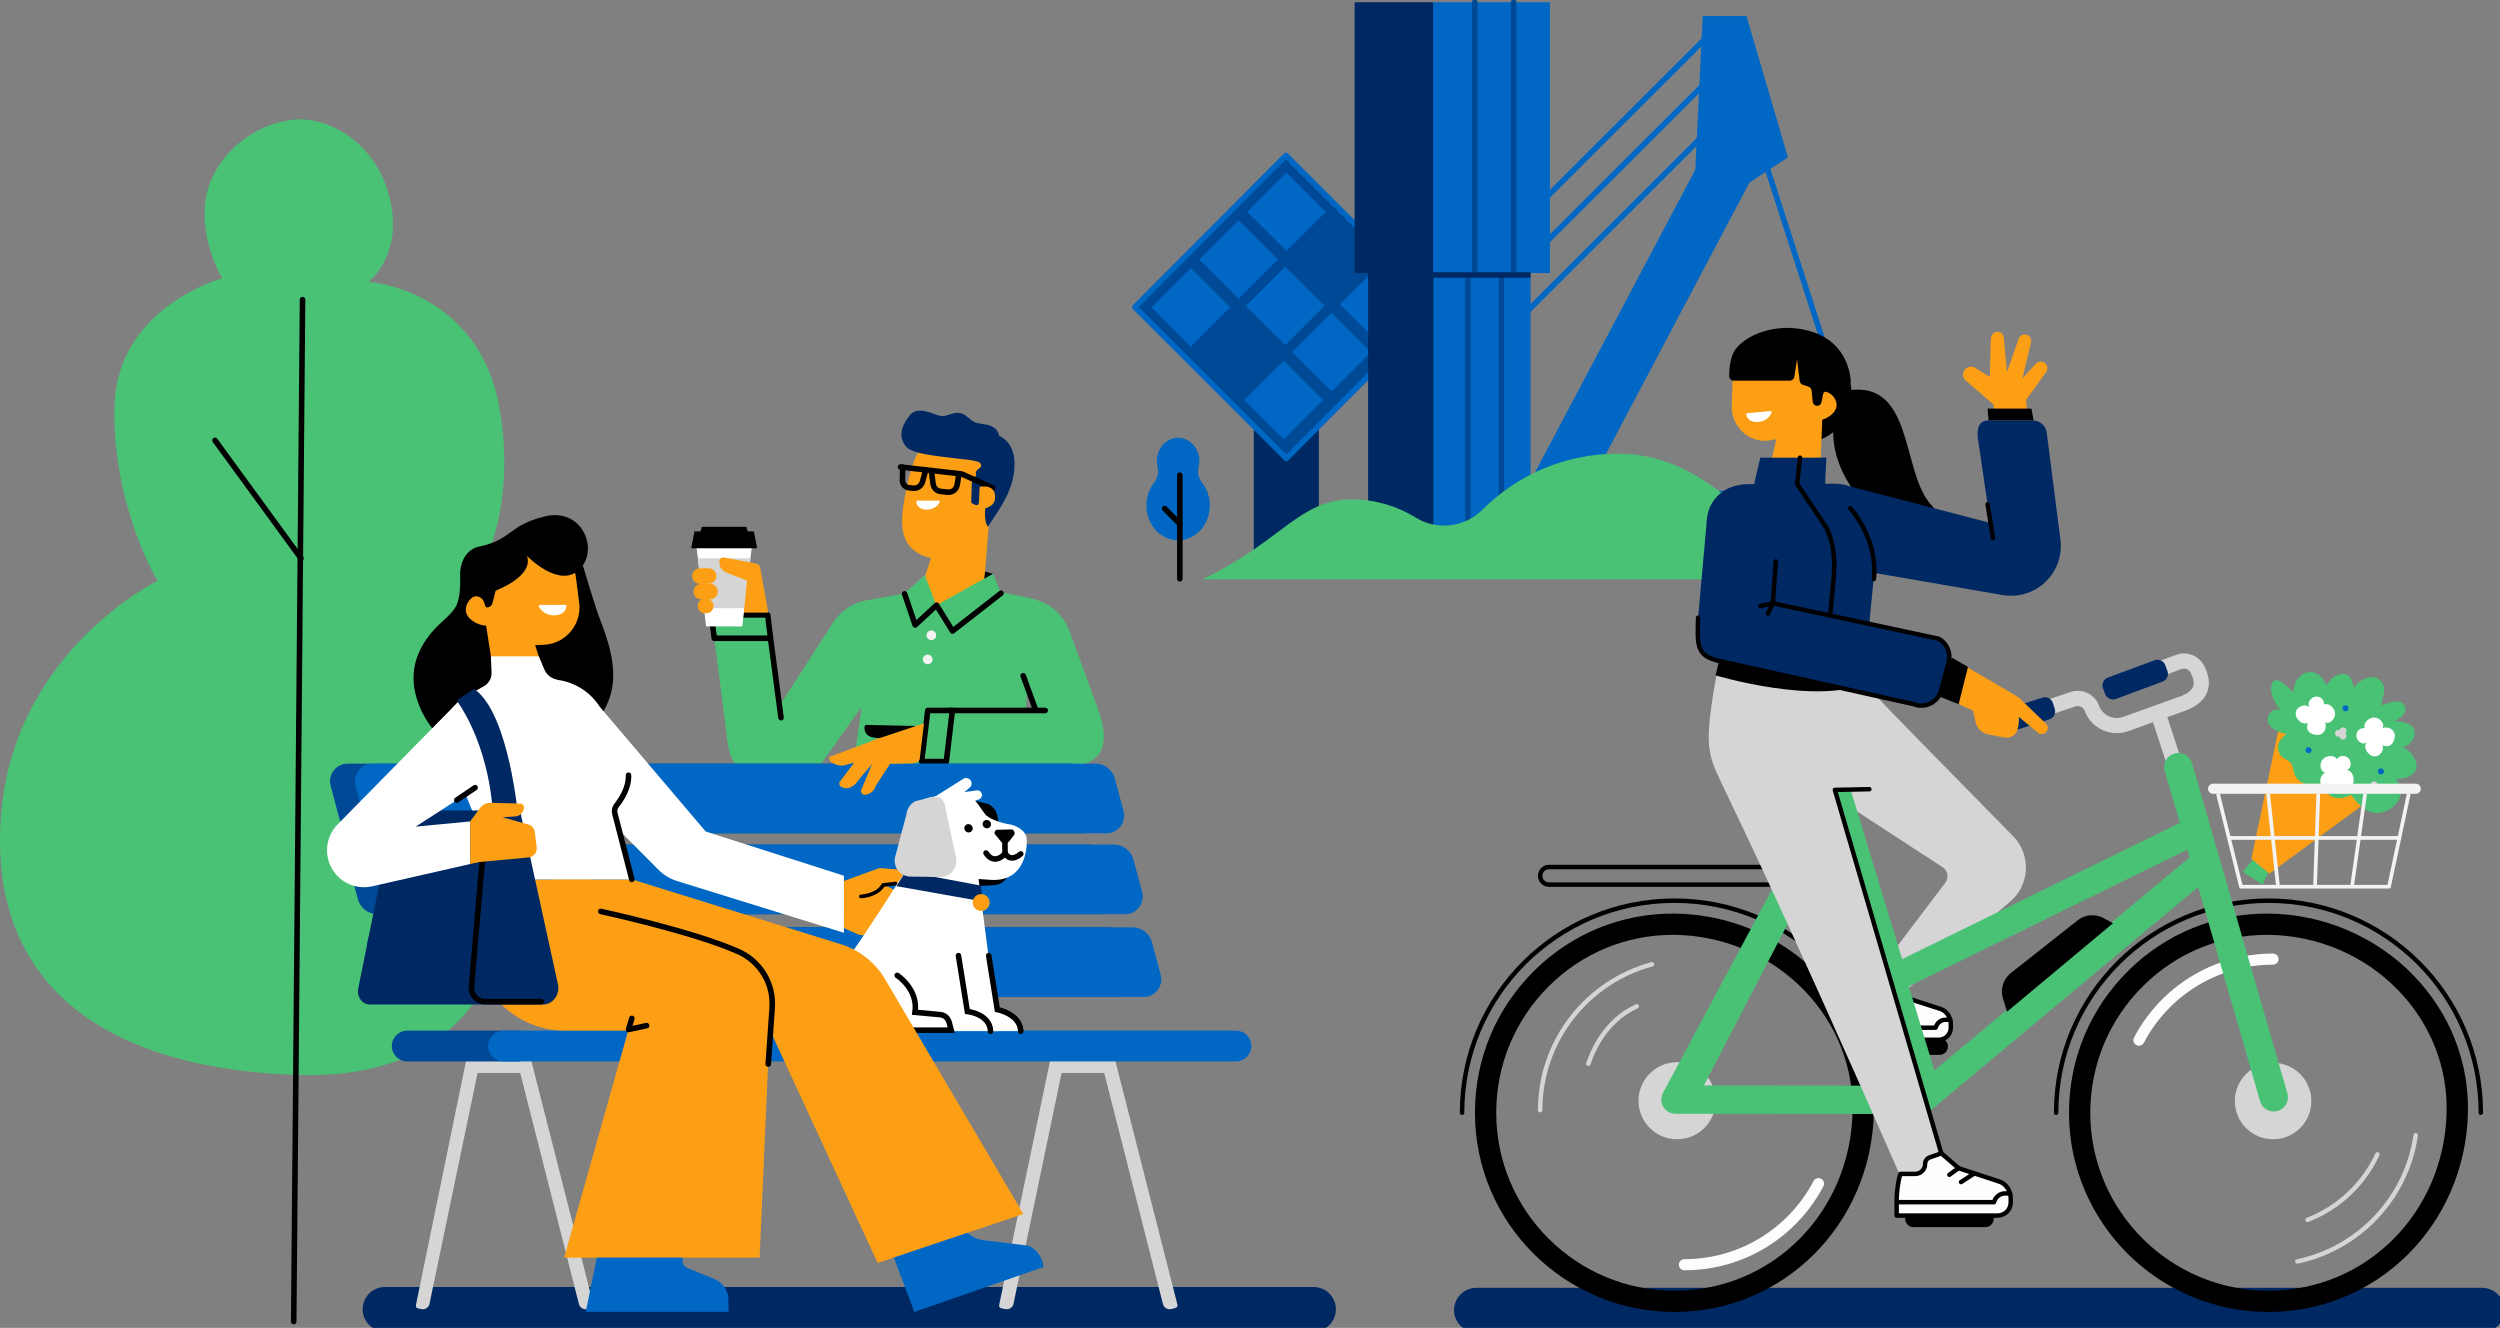 <svg width="674" height="358" viewBox="0 0 674 358" fill="none" xmlns="http://www.w3.org/2000/svg">
<rect x="0" y="0" width="674" height="358" fill="#808080" stroke="none"/>
<g clip-path="url(#clip0_268_229)">
<path d="M476.581 45.767L504.472 132.273" stroke="#0068C4" stroke-width="1.5" stroke-miterlimit="10"/>
<path d="M461.97 8.188L412.976 57.124" stroke="#0068C4" stroke-width="1.5" stroke-miterlimit="10"/>
<path d="M460.728 21.427L414.21 67.881" stroke="#0068C4" stroke-width="1.5" stroke-miterlimit="10"/>
<path d="M461.97 33.761L411.092 84.561" stroke="#0068C4" stroke-width="1.5" stroke-miterlimit="10"/>
<path d="M410.283 134.05L457.049 45.767L459.061 4.33H470.85L482.031 42.429L471.652 49.216L423.395 140.493L410.283 134.05Z" fill="#0068C4"/>
<path d="M508.656 132.305V148.225H419.396V132.305" fill="#0068C4"/>
<path d="M323.146 125.95C323.347 125.142 323.403 124.261 323.283 123.349C322.914 120.587 320.822 118.386 318.298 118.066C314.835 117.634 311.894 120.587 311.894 124.301C311.894 124.861 311.958 125.414 312.086 125.934C312.455 127.439 312.014 129.031 311.092 130.224C309.61 132.137 308.816 134.698 309.129 137.476C309.61 141.718 312.759 145.119 316.63 145.6C321.8 146.232 326.176 141.814 326.176 136.283C326.176 133.938 325.383 131.793 324.084 130.144C323.17 128.999 322.786 127.415 323.146 125.95Z" fill="#0068C4"/>
<path d="M318.081 128.087V156.045" stroke="black" stroke-width="1.5" stroke-linecap="round" stroke-linejoin="round"/>
<path d="M313.978 137.107L318.081 141.221" stroke="black" stroke-width="1.5" stroke-linecap="round" stroke-linejoin="round"/>
<path d="M355.566 112.952H338.022V152.571H355.566V112.952Z" fill="#002964"/>
<path d="M346.798 123.589L305.955 82.801L346.694 41.909L387.529 82.697L346.798 123.589Z" fill="#004996" stroke="#0068C4" stroke-width="1.5" stroke-linecap="round" stroke-linejoin="round"/>
<path d="M331.662 82.839L321.058 72.25L310.455 82.839L321.058 93.429L331.662 82.839Z" fill="#0068C4"/>
<path d="M344.538 69.969L333.935 59.38L323.331 69.969L333.935 80.558L344.538 69.969Z" fill="#0068C4"/>
<path d="M357.063 82.474L346.46 71.884L335.856 82.474L346.46 93.063L357.063 82.474Z" fill="#0068C4"/>
<path d="M357.429 57.101L346.825 46.512L336.222 57.101L346.825 67.69L357.429 57.101Z" fill="#0068C4"/>
<path d="M356.708 107.847L346.104 97.258L335.501 107.847L346.104 118.436L356.708 107.847Z" fill="#0068C4"/>
<path d="M369.59 94.979L358.987 84.39L348.383 94.979L358.987 105.568L369.59 94.979Z" fill="#0068C4"/>
<path d="M382.467 82.117L371.864 71.528L361.26 82.117L371.864 92.706L382.467 82.117Z" fill="#0068C4"/>
<path d="M386.615 73.58H368.847V147.08H386.615V73.58Z" fill="#002964"/>
<path d="M412.639 73.58H386.447V147.08H412.639V73.58Z" fill="#0068C4"/>
<path d="M386.575 0.6H365.2V73.604H386.575V0.6Z" fill="#002964"/>
<path d="M417.881 0.6H386.367V73.604H417.881V0.6Z" fill="#0068C4"/>
<path d="M397.603 0.6V73.604" stroke="#004996" stroke-width="1.5" stroke-linecap="round" stroke-linejoin="round"/>
<path d="M408.055 0.6V73.604" stroke="#004996" stroke-width="1.5" stroke-linecap="round" stroke-linejoin="round"/>
<path d="M395.744 73.612V147.08" stroke="#004996" stroke-width="1.5" stroke-linejoin="round"/>
<path d="M404.769 73.612V147.08" stroke="#004996" stroke-width="1.5" stroke-linejoin="round"/>
<path d="M368.847 74.14H412.639" stroke="#002964" stroke-width="1.5" stroke-linejoin="round"/>
<path d="M364.43 134.642C370.77 134.642 376.685 136.435 381.702 139.549C387.425 143.094 394.878 142.198 399.639 137.436C408.968 128.095 421.864 122.316 436.122 122.316C458.395 122.316 469.456 139.252 493.756 156.189H395.255H387.665H324.14C345.451 146.072 350.26 134.642 364.43 134.642Z" fill="#49C276"/>
<path d="M236.339 161.351L233.109 161.944C229.51 162.76 226.384 164.977 224.437 168.107L210.571 189.645L206.981 165.77H191.769L196.201 200.443C197.099 207.486 203.27 212.665 210.371 212.344C214.803 212.144 218.859 209.807 221.255 206.077L236.347 184.867V161.351H236.339Z" fill="#49C276"/>
<path d="M296 191.134L288.37 170.22C286.703 165.641 282.752 162.272 277.959 161.343L269.72 159.574L245.996 159.799C244.57 159.799 239.777 160.759 236.331 161.351L228.765 216.002L272.71 215.954L273.639 206.013H292.049C299.495 203.98 297.932 196.16 295.992 191.134H296ZM276.557 191.814L276.957 184.867L279.37 191.822H276.557V191.814Z" fill="#49C276"/>
<path d="M264.959 161.8L252.488 163.36L247.391 161.319L254.404 140.333L266.995 136.195L264.959 161.8Z" fill="#FC9F15"/>
<path d="M269.873 159.935L267.701 154.676L252.489 163.16L256.808 170.124L269.873 159.935Z" fill="#49C276"/>
<path d="M249.315 155.068L252.272 162.784L246.734 168.483L243.881 159.887L249.315 155.068Z" fill="#49C276"/>
<path d="M269.873 159.935L256.809 170.124L252.489 163.16L246.734 168.483L243.881 160.103" stroke="black" stroke-width="1.5" stroke-linecap="round" stroke-linejoin="round"/>
<path d="M251.094 172.581C251.816 172.581 252.4 171.997 252.4 171.276C252.4 170.556 251.816 169.972 251.094 169.972C250.372 169.972 249.788 170.556 249.788 171.276C249.788 171.997 250.372 172.581 251.094 172.581Z" fill="#F3F3F3"/>
<path d="M250.1 179.08C250.822 179.08 251.406 178.496 251.406 177.775C251.406 177.055 250.822 176.471 250.1 176.471C249.379 176.471 248.794 177.055 248.794 177.775C248.794 178.496 249.379 179.08 250.1 179.08Z" fill="#F3F3F3"/>
<path d="M265.577 154.084L267.66 154.7L265.352 156.021L265.577 154.084Z" fill="black"/>
<path d="M244.722 130.152C242.262 141.253 241.653 148.657 252.2 150.77C259.958 152.331 266.258 144.679 267.588 136.651C269.728 123.741 264.446 120.795 258.283 119.707C251.286 118.474 247.616 117.09 244.722 130.144V130.152Z" fill="#FC9F15"/>
<path d="M261.465 124.005C258.668 123.701 255.879 123.413 253.09 123.02C251.014 122.732 245.588 122.084 244.233 120.379C241.613 117.082 243.841 113.784 245.299 111.943C247.006 109.79 250.076 110.943 252.32 111.767C253.547 112.215 254.075 112.343 255.398 111.935C256.72 111.527 257.939 110.959 259.365 111.495C260.559 111.943 261.401 113.032 262.475 113.68C263.501 114.296 265.761 114.304 266.867 114.728C270.041 115.945 269.784 118.826 268.831 121.892C268.47 123.044 266.867 123.781 265.689 124.333C264.358 124.957 262.836 124.157 261.457 124.005H261.465Z" fill="#002964"/>
<path d="M264.535 125.454C264.374 124.765 263.757 124.349 262.844 124.093C263.413 122.5 264.246 121.116 265.136 119.651C265.929 118.346 267.997 117.074 268.005 117.082C268.109 117.154 274.417 117.906 273.415 127.062C272.686 133.786 267.869 139.308 266.474 141.83C266.442 141.902 266.402 141.958 266.378 142.022C265.657 141.165 265.529 139.557 265.545 138.276C265.561 137.211 265.689 136.371 265.689 136.371C265.689 136.371 264.911 136.059 264.503 135.795C264.358 135.699 264.262 135.603 264.254 135.531C264.254 135.411 263.982 135.074 263.685 134.434C263.589 134.242 263.493 134.018 263.413 133.762C263.381 133.674 263.349 133.594 263.324 133.498C263.204 133.121 263.1 132.689 263.028 132.185C262.948 131.665 262.908 131.088 262.932 130.424V130.392C263.02 127.455 264.767 126.382 264.543 125.446L264.535 125.454Z" fill="#002964"/>
<path d="M262.395 128.711C262.619 128.575 262.916 128.543 263.076 128.335C263.389 127.951 262.94 127.679 263.124 127.215C263.268 126.838 263.773 126.374 264.126 126.174C264.471 125.966 264.743 125.446 264.431 125.198C264.952 125.158 265.216 125.814 265.304 126.326C265.497 127.455 265.633 128.591 265.713 129.736C265.753 130.224 265.769 130.744 265.537 131.177C265.184 131.833 264.559 131.625 264.118 132.209L263.91 135.355C263.926 135.795 263.725 136.171 263.292 136.179C262.892 136.179 261.89 135.755 261.842 135.355L261.922 133.041C261.962 131.801 261.906 129.007 262.395 128.711Z" fill="#002964"/>
<path d="M267.644 131.553L259.277 127.783L242.775 125.902" stroke="black" stroke-width="1.5" stroke-linecap="round" stroke-linejoin="round"/>
<path d="M258.548 127.703L258.067 130.656C257.85 131.977 256.712 132.841 255.398 132.689L253.538 132.481C252.537 132.369 251.695 131.521 251.559 130.48L251.086 126.854" stroke="black" stroke-width="1.5" stroke-linecap="round" stroke-linejoin="round"/>
<path d="M243.368 125.974L243.296 129.488C243.28 130.48 244.041 131.377 245.003 131.489L246.077 131.617C247.303 131.761 248.393 131.032 248.714 129.84L249.579 126.678" stroke="black" stroke-width="1.5" stroke-linecap="round" stroke-linejoin="round"/>
<path d="M268.27 134.386C268.045 137.259 263.845 137.308 263.845 137.308L264.11 131.249C264.11 131.249 268.59 130.216 268.27 134.386Z" fill="#FC9F15"/>
<path d="M253.082 134.962H247.335C247.151 134.962 247.014 135.114 247.03 135.299C247.119 135.971 247.575 137.412 249.94 137.396C251.952 137.38 252.953 136.115 253.346 135.419C253.458 135.218 253.314 134.97 253.082 134.97V134.962Z" fill="white"/>
<path d="M256.183 191.542H281.782" stroke="black" stroke-width="1.5" stroke-linecap="round" stroke-linejoin="round"/>
<path d="M275.851 182.194L279.186 191.334" stroke="black" stroke-width="1.5" stroke-linecap="round" stroke-linejoin="round"/>
<path d="M250.124 191.542L248.465 205.325H255.125L256.76 191.542H250.124Z" stroke="black" stroke-width="1.5" stroke-linecap="round" stroke-linejoin="round"/>
<path d="M191.761 165.77H206.973L207.734 172.077H192.57L191.761 165.77Z" stroke="black" stroke-width="1.5" stroke-linecap="round" stroke-linejoin="round"/>
<path d="M207.734 172.077L210.563 193.495" stroke="black" stroke-width="1.5" stroke-linecap="round" stroke-linejoin="round"/>
<path d="M200.104 168.875H190.366L187.721 147.032H202.749L200.104 168.875Z" fill="white"/>
<path d="M188.114 150.514H202.332L200.761 163.977H189.677L188.114 150.514Z" fill="#D5D5D5"/>
<path d="M204.128 147.817H186.351L187.232 143.27H203.246L204.128 147.817Z" fill="black"/>
<path d="M202.068 144.631H188.363L189.244 142.022H201.186L202.068 144.631Z" fill="black"/>
<path d="M207.117 165.145L204.937 153.051C204.833 152.467 204.368 152.019 203.783 151.939L195.151 150.274C194.622 150.194 194.125 150.538 194.013 151.058C193.7 152.451 194.47 153.86 195.808 154.356L201.387 156.517L200.553 165.153H207.117V165.145Z" fill="#FC9F15"/>
<path d="M191.063 153.211H188.707C187.547 153.211 186.607 154.15 186.607 155.308C186.607 156.467 187.547 157.405 188.707 157.405H191.063C192.223 157.405 193.163 156.467 193.163 155.308C193.163 154.15 192.223 153.211 191.063 153.211Z" fill="#FC9F15"/>
<path d="M191.416 157.405H189.06C187.9 157.405 186.96 158.344 186.96 159.502C186.96 160.661 187.9 161.599 189.06 161.599H191.416C192.576 161.599 193.516 160.661 193.516 159.502C193.516 158.344 192.576 157.405 191.416 157.405Z" fill="#FC9F15"/>
<path d="M190.358 161.351H190.118C189.011 161.351 188.114 162.247 188.114 163.352C188.114 164.457 189.011 165.353 190.118 165.353H190.358C191.465 165.353 192.362 164.457 192.362 163.352C192.362 162.247 191.465 161.351 190.358 161.351Z" fill="#FC9F15"/>
<path d="M78.312 32.352C88.94 30.815 103.406 39.451 105.715 56.9C107.438 69.866 99.351 75.973 99.351 75.973C99.351 75.973 129.374 77.998 134.784 110.662C140.194 143.326 125.182 161.599 125.182 161.599C125.182 161.599 150.886 178.456 145.043 214.281C139.2 250.107 134.151 292.184 78.513 289.766C22.866 287.341 -3.759 261.232 0.425 218.147C4.617 175.07 42.47 156.589 42.47 156.589C42.47 156.589 30.24 136.419 30.857 109.59C31.474 82.761 59.91 75.029 59.91 75.029C59.91 75.029 54.949 66.937 55.15 56.908C55.406 43.982 66.57 34.057 78.312 32.36V32.352Z" fill="#49C276"/>
<path d="M81.566 80.784L79.186 356.287" stroke="black" stroke-width="1.5" stroke-linecap="round" stroke-linejoin="round"/>
<path d="M57.979 118.738L81.141 150.514" stroke="black" stroke-width="1.5" stroke-linecap="round" stroke-linejoin="round"/>
<path d="M103.767 352.973H354.156" stroke="#002964" stroke-width="12" stroke-miterlimit="10" stroke-linecap="round"/>
<path d="M159.958 351.629C160.223 352.621 159.365 352.645 158.371 352.91C158.211 352.95 158.051 352.974 157.891 352.974C157.065 352.974 156.312 352.421 156.087 351.589L140.25 289.27H128.749L115.797 351.509C115.581 352.517 114.587 353.158 113.585 352.934C112.575 352.717 111.942 352.733 112.158 351.725L125.743 285.548H143.127L159.958 351.637V351.629Z" fill="#D5D5D5"/>
<path d="M273.247 351.501C273.03 352.509 272.037 353.15 271.035 352.926C270.025 352.709 269.175 352.725 269.392 351.717L283.193 285.54H300.577L317.408 351.629C317.672 352.621 316.815 352.645 315.821 352.91C315.661 352.95 315.5 352.974 315.34 352.974C314.515 352.974 313.761 352.421 313.537 351.589L297.7 289.27H286.199L273.247 351.509V351.501Z" fill="#D5D5D5"/>
<path d="M301.595 268.78H106.764C104.288 268.78 102.124 267.115 101.483 264.73L99.142 255.99C98.333 252.972 100.617 250.003 103.743 250.003H298.573C301.05 250.003 303.214 251.668 303.855 254.053L306.195 262.793C307.005 265.811 304.721 268.78 301.595 268.78Z" fill="#004996"/>
<path d="M296.594 246.473H101.763C99.287 246.473 97.123 244.808 96.482 242.423L94.141 233.683C93.332 230.665 95.616 227.696 98.742 227.696H293.572C296.049 227.696 298.213 229.361 298.854 231.746L301.194 240.486C302.004 243.504 299.72 246.473 296.594 246.473Z" fill="#004996"/>
<path d="M291.585 224.654H96.754C94.278 224.654 92.114 222.99 91.472 220.604L89.132 211.864C88.323 208.847 90.607 205.877 93.733 205.877H288.563C291.04 205.877 293.204 207.542 293.845 209.927L296.185 218.668C296.994 221.685 294.71 224.654 291.585 224.654Z" fill="#004996"/>
<path d="M308.327 268.78H113.497C111.02 268.78 108.856 267.115 108.215 264.73L105.875 255.99C105.065 252.972 107.35 250.003 110.475 250.003H305.306C307.782 250.003 309.946 251.668 310.587 254.053L312.928 262.793C313.737 265.811 311.453 268.78 308.327 268.78Z" fill="#0068C4"/>
<path d="M303.318 246.473H108.488C106.011 246.473 103.847 244.808 103.206 242.423L100.866 233.683C100.056 230.665 102.34 227.696 105.466 227.696H300.297C302.773 227.696 304.937 229.361 305.578 231.746L307.919 240.486C308.728 243.504 306.444 246.473 303.318 246.473Z" fill="#0068C4"/>
<path d="M298.317 224.654H103.487C101.01 224.654 98.846 222.99 98.205 220.604L95.865 211.864C95.055 208.847 97.339 205.877 100.465 205.877H295.295C297.772 205.877 299.936 207.542 300.577 209.927L302.917 218.668C303.727 221.685 301.443 224.654 298.317 224.654Z" fill="#0068C4"/>
<path d="M109.794 277.857H140.114V286.165H109.794C107.502 286.165 105.634 284.3 105.634 282.011C105.634 279.722 107.502 277.857 109.794 277.857Z" fill="#004996"/>
<path d="M333.205 277.857H135.762C133.465 277.857 131.602 279.716 131.602 282.011C131.602 284.305 133.465 286.165 135.762 286.165H333.205C335.502 286.165 337.365 284.305 337.365 282.011C337.365 279.716 335.502 277.857 333.205 277.857Z" fill="#0068C4"/>
<path d="M236.307 199.306L223.9 203.948C223.692 204.004 223.547 204.204 223.563 204.42C223.668 205.813 226 206.534 227.394 206.397L235.914 203.972L236.307 199.306Z" fill="#FC9F15"/>
<path d="M246.966 195.728L233.574 195.432C233.357 195.432 233.165 195.576 233.117 195.792C232.828 197.161 233.726 198.49 235.097 198.754L243.825 200.122L246.966 195.72V195.728Z" fill="black"/>
<path d="M249.106 195.016L236.884 199.066C235.594 199.37 234.447 200.114 233.646 201.179L226.465 210.68C226.12 211.144 226.248 211.8 226.745 212.096H226.753C228.116 212.905 229.398 212.464 230.568 211.4L235.113 205.933L232.147 213.081C231.987 213.833 232.692 214.481 233.43 214.257L233.878 214.121C234.968 213.793 235.81 212.929 236.115 211.832L239.978 205.901L245.259 205.821C247.864 205.773 247.952 204.653 247.952 204.653L249.106 195.008V195.016Z" fill="#FC9F15"/>
<path d="M227.531 237.517L237.084 234.019L244.842 234.651C245.772 234.651 246.461 235.508 246.269 236.412C246.013 237.597 244.971 238.437 243.76 238.437H238.246L249.211 244.168L245.115 253.917L231.61 252.012L227.539 250.219V237.501L227.531 237.517Z" fill="#FC9F15"/>
<path d="M232.099 241.671C232.099 241.671 236.435 241.535 238.118 238.589L241.42 238.205" stroke="black" stroke-miterlimit="10" stroke-linecap="round"/>
<path d="M266.466 216.787C267.869 217.467 268.807 218.836 268.935 220.38L271.988 233.371C272.598 235.964 270.714 238.485 268.045 238.637L259.357 239.126C256.584 239.126 254.508 236.572 255.093 233.859L258.644 217.667V217.635C258.965 216.186 260.399 215.29 261.834 215.642L266.466 216.771V216.787Z" fill="black"/>
<path d="M271.812 222.173C270.049 221.909 266.474 220.773 265.513 219.412L263.509 216.578C261.962 214.393 259.277 213.321 256.648 213.833L250.733 214.986C247.015 215.714 244.338 218.988 244.386 222.774L244.514 234.147C244.514 234.147 233.83 251.228 227.258 260.256C224.036 264.682 223.05 270.341 224.581 275.599L225.287 278.001H269.111L263.813 236.98L267.284 237.221C277.535 237.709 276.813 226.383 276.813 226.383C276.813 224.03 274.112 222.517 271.82 222.165L271.812 222.173Z" fill="white"/>
<path d="M251.871 214.898L259.694 209.983C260.375 209.559 261.273 209.751 261.714 210.423C262.13 211.072 261.986 211.928 261.369 212.392L259.982 213.553L263.308 213.089C263.974 213.001 264.591 213.433 264.719 214.089C264.839 214.714 264.487 215.33 263.877 215.53L261.096 216.45L251.863 214.882L251.871 214.898Z" fill="white"/>
<path d="M264.431 238.749L244.169 234.956L241.669 238.909L264.984 243.047L264.431 238.749Z" fill="#002964"/>
<path d="M264.519 245.601C265.78 245.601 266.803 244.579 266.803 243.32C266.803 242.06 265.78 241.039 264.519 241.039C263.257 241.039 262.234 242.06 262.234 243.32C262.234 244.579 263.257 245.601 264.519 245.601Z" fill="#FC9F15"/>
<path d="M246.838 215.986C245.436 216.667 244.498 218.035 244.37 219.58L241.316 231.066C240.707 233.659 242.59 236.18 245.259 236.332L253.49 236.436C256.264 236.436 258.339 233.883 257.754 231.17L254.669 216.875V216.843C254.348 215.394 252.913 214.497 251.479 214.85L246.846 215.978L246.838 215.986Z" fill="#D5D5D5"/>
<path d="M241.893 262.969C241.893 262.969 247.624 266.675 246.694 272.918L253.49 273.542C254.62 273.647 255.574 274.463 255.879 275.591L256.456 277.737H243.785" fill="white"/>
<path d="M241.893 262.969C241.893 262.969 247.624 266.675 246.694 272.918L253.49 273.542C254.62 273.647 255.574 274.463 255.879 275.591L256.456 277.737H243.785" stroke="black" stroke-width="1.5" stroke-miterlimit="10" stroke-linecap="round"/>
<path d="M267.797 270.861L273.383 273.903C274.657 274.591 275.443 275.92 275.443 277.368V278.001H266.298L267.789 270.861H267.797Z" fill="white"/>
<path d="M275.202 278.009C275.01 273.31 268.879 272.19 268.879 272.19L266.562 257.647" stroke="black" stroke-width="1.5" stroke-miterlimit="10" stroke-linecap="round"/>
<path d="M267.043 278.009C266.851 273.31 260.8 272.694 260.8 272.694L258.403 257.647" stroke="black" stroke-width="1.5" stroke-miterlimit="10" stroke-linecap="round"/>
<path d="M268.318 225.007L269.921 226.952C270.145 227.2 270.466 227.344 270.802 227.344H271.091C271.499 227.344 271.884 227.128 272.101 226.783L273.295 225.255C273.848 224.622 273.279 223.926 273.279 223.926C273.159 223.734 272.95 223.614 272.718 223.614L268.863 223.702C268.582 223.702 268.326 223.878 268.237 224.15L268.165 224.358C268.085 224.582 268.141 224.839 268.302 225.015L268.318 225.007Z" fill="black"/>
<path d="M265.833 229.969C268.149 233.507 270.955 230.137 270.955 230.137L270.931 226.832" stroke="black" stroke-width="1.5" stroke-miterlimit="10" stroke-linecap="round"/>
<path d="M275.202 230.209C275.202 230.209 272.501 232.81 270.955 229.969" stroke="black" stroke-width="1.5" stroke-miterlimit="10" stroke-linecap="round"/>
<path d="M262.046 223.974C262.404 223.474 262.276 222.771 261.761 222.403C261.246 222.035 260.539 222.143 260.181 222.643C259.823 223.142 259.951 223.846 260.466 224.213C260.981 224.581 261.688 224.474 262.046 223.974Z" fill="black"/>
<path d="M266.982 222.85C267.34 222.351 267.213 221.647 266.698 221.28C266.183 220.912 265.475 221.019 265.118 221.519C264.76 222.019 264.887 222.722 265.402 223.09C265.917 223.457 266.625 223.35 266.982 222.85Z" fill="black"/>
<path d="M127.715 237.085L127.851 253.485C127.939 266.971 138.912 277.857 152.416 277.857H169.36L152.088 339.071H204.785L207.63 274.559C207.975 266.691 204.039 263.065 197.499 258.655L159.221 237.093H127.715V237.085Z" fill="#FC9F15"/>
<path d="M170.345 237.085L227.106 254.693C232.123 256.358 236.331 259.848 238.896 264.466L275.884 327.289L236.611 340.503L207.502 277.552L152.657 260.456L149.05 237.085H170.345Z" fill="#FC9F15"/>
<path d="M161.97 245.721C161.97 245.721 186.776 251.083 199.07 256.55C204.993 259.183 208.624 265.226 208.175 271.686L207.117 286.869" stroke="black" stroke-width="1.5" stroke-linecap="round" stroke-linejoin="round"/>
<path d="M124.1 155.877C124.084 158.078 123.996 161.631 122.858 163.592C121.6 165.761 118.939 167.69 117.216 169.547C112.8 174.286 110.499 180.057 111.902 186.596C113.938 196.104 122.602 204.845 132.155 204.949C153.651 205.173 159.397 199.378 163.789 189.581C167.051 182.298 164.479 173.877 161.778 167.042C160.551 163.945 156.937 151.779 156.937 151.779L124.1 155.885V155.877Z" fill="black"/>
<path d="M132.788 179.76L130.937 167.923L143.552 171.724L145.868 178.84L132.788 179.76Z" fill="#FC9F15"/>
<path d="M127.611 237.085L127.627 219.308L120.005 200.875C118.674 195.776 120.927 190.422 125.495 187.788L130.44 185.027C131.787 184.275 132.588 182.834 132.524 181.297L132.348 176.951H145.251L146.766 180.505C147.311 181.785 148.417 182.754 149.756 183.122L150.493 183.322C155.109 183.994 159.205 186.636 161.714 190.566L165.248 198.618C167.516 202.468 170.818 206.47 168.085 212.537L165.304 217.635L170.337 237.077H127.603L127.611 237.085Z" fill="white"/>
<path d="M133.959 164.489C133.959 166.794 133.438 168.667 131.121 168.667C128.805 168.667 125.583 166.794 125.583 164.489C125.583 162.184 127.459 160.311 129.767 160.311C132.075 160.311 133.951 162.184 133.951 164.489H133.959Z" fill="#FC9F15"/>
<path d="M130.993 168.219L129.366 159.839C127.963 152.595 132.788 145.616 140.074 144.367C147.415 143.11 154.324 148.217 155.262 155.597L156.071 161.976C157.161 167.987 152.689 173.573 146.582 173.845L140.619 174.11C136.507 174.294 132.7 171.957 130.993 168.219Z" fill="#FC9F15"/>
<path d="M145.612 163.064H152.344C152.553 163.064 152.721 163.248 152.697 163.456C152.601 164.241 152.064 165.93 149.299 165.906C146.942 165.882 145.772 164.401 145.307 163.584C145.171 163.352 145.347 163.056 145.62 163.056L145.612 163.064Z" fill="white"/>
<path d="M130.48 162.304L130.905 163.52C130.953 163.664 131.089 163.761 131.249 163.761C131.971 163.761 132.604 163.272 132.78 162.568L133.63 159.23C133.63 159.23 144.057 155.38 142.061 149.866C142.061 149.866 150.821 158.902 156.231 153.507C161.641 148.113 156.913 136.787 146.918 139.212C136.924 141.638 138.11 145.52 129.118 147.368C122.882 148.649 122.345 159.502 127.723 160.831C128.885 160.527 130.079 161.159 130.48 162.288V162.304Z" fill="black"/>
<path d="M170.345 274.559L169.448 277.56L174.313 276.512" stroke="black" stroke-width="1.5" stroke-linecap="round" stroke-linejoin="round"/>
<path d="M123.499 189.397C125.206 191.846 131.939 202.516 132.941 219.964H139.673C139.673 219.964 137.293 193.287 128.412 186.172C128.14 185.955 127.915 185.491 127.114 186.188L123.667 188.461C123.363 188.677 123.291 189.093 123.499 189.397Z" fill="#002964"/>
<path d="M140.194 218.499H106.243L96.594 266.427C96.073 268.652 97.62 270.821 99.743 270.821H146.405C149.219 270.821 151.206 267.836 150.325 264.938L140.194 218.491V218.499Z" fill="#002964"/>
<path d="M131.185 218.531L127.098 266.059C126.913 268.196 128.597 270.029 130.736 270.045L145.892 270.061" stroke="black" stroke-width="1.5" stroke-miterlimit="10" stroke-linecap="round"/>
<path d="M122.465 190.31L91.023 222.261C88.371 224.959 87.473 228.921 88.715 232.498C90.374 237.301 95.4 240.086 100.361 238.949L126.769 232.939V221.461L112.062 222.862L126.641 213.457L127.723 202.868L122.473 190.302L122.465 190.31Z" fill="white"/>
<path d="M126.761 221.461L129.366 217.891C130.055 216.955 131.153 216.41 132.315 216.434L140.306 216.635C140.843 216.651 141.268 217.083 141.268 217.619C141.268 218.932 140.242 220.028 138.928 220.108L135.441 220.324L142.454 222.293C143.384 222.557 144.065 223.35 144.185 224.31L144.69 228.488C144.851 229.825 143.873 231.034 142.534 231.162L129.126 232.402L126.761 232.939V221.461Z" fill="#FC9F15"/>
<path d="M123.147 215.706L128.084 212.352" stroke="black" stroke-width="1.5" stroke-miterlimit="10" stroke-linecap="round"/>
<path d="M160.904 339.071L157.931 353.654H196.401V350.484C196.401 347.995 194.887 345.746 192.578 344.81L185.293 341.856C184.523 341.544 184.027 340.8 184.027 339.975V339.071H160.904Z" fill="#0068C4"/>
<path d="M240.979 339.047L246.502 353.702L281.326 341.584L281.109 340.279C280.388 337.774 278.216 335.949 276.765 335.773L265.761 334.428C262.355 334.228 260.88 332.347 260.88 332.347L240.979 339.055V339.047Z" fill="#0068C4"/>
<path d="M161.722 190.582L190.254 224.174L227.523 236.1V251.484L182.328 237.461C180.508 236.86 178.857 235.836 177.511 234.475L157.923 214.754L161.714 190.574L161.722 190.582Z" fill="white"/>
<path d="M170.345 237.085L165.777 219.364C165.561 218.571 165.737 217.739 166.25 217.099C167.46 215.578 169.568 212.424 169.448 208.999" stroke="black" stroke-width="1.5" stroke-miterlimit="10" stroke-linecap="round"/>
<path d="M604.688 235.076L609.962 238.493L613.417 231.386L609.505 229.001L604.688 235.076Z" fill="#49C276"/>
<path d="M614.947 193.559L606.973 231.538L611.822 235.524L643.4 212.312L614.947 193.559Z" fill="#FC9F15"/>
<path d="M644.363 211.304C648.764 205.561 646.124 196.162 638.467 190.311C630.811 184.461 621.036 184.375 616.636 190.118C612.236 195.862 614.875 205.26 622.532 211.111C630.189 216.961 639.963 217.048 644.363 211.304Z" fill="#FC9F15"/>
<path d="M637.156 213.497C632.884 214.281 627.827 212.841 623.635 209.639C616.791 204.413 614.298 196.144 618.081 191.214C619.404 189.485 621.391 188.333 623.82 187.892C628.092 187.108 633.149 188.549 637.341 191.75C644.185 196.977 646.678 205.245 642.895 210.175C641.572 211.904 639.585 213.057 637.156 213.497Z" fill="#49C276"/>
<path d="M616.382 197.889C614.827 197.641 612.591 196.681 611.782 195.376C610.331 193.039 612.751 190.55 615.02 191.406C613.328 190.165 611.75 186.556 612.447 184.515C613.593 181.185 617.191 185.915 618.466 186.708C617.993 184.243 620.045 181.393 622.585 181.193C623.884 181.089 625.326 181.849 626.152 182.842C626.601 183.378 626.769 184.291 627.362 184.619C628.108 183.066 630.055 181.513 631.858 181.713C634.014 181.953 634.095 183.954 634.72 185.467C635.593 183.474 639.184 181.681 641.075 182.954C643.969 184.891 642.334 187.564 642.013 190.165C643.72 189.685 647.046 188.004 648.289 190.278C649.363 192.239 646.902 193.655 645.612 194.528C647.776 194.328 650.228 195.2 650.749 196.449C651.711 198.762 649.747 201.011 647.736 201.523C649.595 201.867 651.703 204.973 651.503 206.638C651.182 209.319 647.992 210.255 645.828 209.927C649.331 213.449 646.037 218.347 641.869 219.1C638.391 219.724 635.73 216.971 633.894 214.329C628.957 216.715 626.577 213.657 626.008 211.104C623.812 211.744 621.319 211.984 619.5 210.143C618.145 208.775 618.53 207.246 617.704 205.829C617.296 205.125 615.548 204.469 615.02 203.844C614.314 203.004 614.09 202.019 614.17 200.923C614.234 200.066 615.1 199.026 616.374 197.905L616.382 197.889Z" fill="#49C276"/>
<path d="M622.842 190.79C621.68 189.621 619.748 190.318 619.139 191.454C618.201 193.191 620.373 195.648 622.153 194.928C622.088 195.592 621.8 196.136 622.169 196.825C622.65 197.721 623.643 198.073 624.581 198.137C626.481 198.265 627.522 196.305 626.801 194.672C627.114 195.016 627.795 194.888 628.156 194.704C629.262 194.151 629.839 192.695 629.374 191.574C628.933 190.494 627.763 189.493 626.577 189.941C626.617 187.996 624.421 187.076 623.042 188.453C622.762 188.725 622.409 189.277 622.393 189.669C622.393 189.861 622.529 190.678 622.834 190.806L622.842 190.79Z" fill="white"/>
<path d="M638.206 200.058C636.98 201.163 638.07 202.98 639.176 203.644C640.867 204.661 642.951 202.764 642.31 200.955C642.967 201.051 643.504 201.371 644.201 201.035C645.123 200.603 645.524 199.626 645.628 198.69C645.852 196.801 643.945 195.664 642.27 196.297C642.63 196 642.534 195.312 642.366 194.944C641.861 193.815 640.434 193.167 639.296 193.575C638.158 193.983 637.132 195.08 637.525 196.281C635.577 196.144 634.551 198.281 635.858 199.738C636.122 200.026 636.651 200.411 637.044 200.443C637.236 200.459 638.062 200.355 638.198 200.058H638.206Z" fill="white"/>
<path d="M632.419 207.654C634.054 207.446 634.72 209.463 634.503 210.728C634.167 212.673 631.37 213.001 630.416 211.336C630.063 211.896 629.951 212.505 629.238 212.817C628.308 213.225 627.306 212.889 626.529 212.36C624.958 211.296 625.342 209.111 626.921 208.262C626.465 208.342 626.008 207.814 625.831 207.454C625.302 206.333 625.751 204.837 626.801 204.236C627.819 203.66 629.358 203.588 630.007 204.677C631.177 203.116 633.469 203.748 633.718 205.677C633.766 206.061 633.71 206.718 633.477 207.03C633.365 207.182 632.74 207.742 632.436 207.654H632.419Z" fill="white"/>
<path d="M622.385 203.06C622.837 203.06 623.203 202.694 623.203 202.243C623.203 201.793 622.837 201.427 622.385 201.427C621.934 201.427 621.568 201.793 621.568 202.243C621.568 202.694 621.934 203.06 622.385 203.06Z" fill="#0068C4"/>
<path d="M641.901 208.791C642.353 208.791 642.718 208.425 642.718 207.974C642.718 207.523 642.353 207.158 641.901 207.158C641.45 207.158 641.083 207.523 641.083 207.974C641.083 208.425 641.45 208.791 641.901 208.791Z" fill="#0068C4"/>
<path d="M632.355 191.774C632.807 191.774 633.173 191.409 633.173 190.958C633.173 190.507 632.807 190.141 632.355 190.141C631.904 190.141 631.538 190.507 631.538 190.958C631.538 191.409 631.904 191.774 632.355 191.774Z" fill="#0068C4"/>
<path d="M632.307 197.745C632.371 197.689 632.436 197.633 632.484 197.561C632.756 197.113 632.62 196.521 632.163 196.248C631.706 195.976 631.121 196.112 630.849 196.569C630.801 196.649 630.785 196.729 630.761 196.809C630.352 196.681 629.887 196.817 629.654 197.201C629.382 197.649 629.518 198.241 629.975 198.514C630.208 198.658 630.48 198.682 630.728 198.61C630.777 198.858 630.929 199.09 631.161 199.234C631.61 199.506 632.203 199.37 632.476 198.914C632.716 198.522 632.628 198.041 632.307 197.737V197.745Z" fill="#D5D5D5"/>
<path d="M640.987 211.68C640.987 211.592 641.011 211.512 640.987 211.424C640.891 210.904 640.394 210.56 639.873 210.656C639.352 210.752 639.008 211.248 639.104 211.768C639.12 211.856 639.16 211.928 639.2 212.008C638.807 212.184 638.559 212.593 638.639 213.041C638.735 213.561 639.232 213.905 639.753 213.809C640.026 213.761 640.242 213.593 640.386 213.377C640.595 213.529 640.851 213.601 641.124 213.553C641.645 213.457 641.989 212.961 641.893 212.44C641.813 211.992 641.42 211.688 640.979 211.672L640.987 211.68Z" fill="#D5D5D5"/>
<path d="M498.613 105.204C515.589 102.875 512.767 126.254 520.077 135.443C521.672 137.444 523.844 139.621 526.24 141.309C527.354 142.094 526.809 143.831 525.447 143.823C519.82 143.775 514.018 143.751 509.185 140.901C499.944 135.459 492.811 124.165 494.478 113.312C494.935 110.334 496.89 107.757 498.621 105.204H498.613Z" fill="black"/>
<path d="M486.062 119.379C493.326 119.379 499.214 113.498 499.214 106.244C499.214 98.99 493.326 93.11 486.062 93.11C478.799 93.11 472.91 98.99 472.91 106.244C472.91 113.498 478.799 119.379 486.062 119.379Z" fill="black"/>
<path d="M490.871 123.381L491.32 112.303L479.194 117.162L477.639 123.909L490.871 123.381Z" fill="#FC9F15"/>
<path d="M487.433 109.71C487.625 111.839 488.258 113.52 490.39 113.328C492.522 113.136 495.335 111.151 495.151 109.022C494.967 106.893 493.083 105.324 490.951 105.516C488.819 105.708 487.248 107.581 487.441 109.71H487.433Z" fill="#FC9F15"/>
<path d="M490.478 112.904L491.288 105.052C491.985 98.264 486.968 92.229 480.155 91.677C473.287 91.117 467.34 96.391 467.083 103.267L466.915 108.613C466.402 114.24 470.674 119.107 476.332 118.85L483.145 117.69C487.032 116.945 489.212 116.489 490.478 112.904Z" fill="#FC9F15"/>
<path d="M477.286 110.831L471.083 111.383C470.89 111.399 470.746 111.583 470.794 111.775C470.947 112.487 471.58 114 474.128 113.752C476.292 113.544 477.254 112.079 477.615 111.287C477.719 111.063 477.535 110.806 477.286 110.831Z" fill="white"/>
<path d="M496.714 130.608L536.587 140.981L533.229 118.13C532.9 115.697 533.486 113.368 535.946 113.368H548.144C549.924 113.368 551.567 114.808 551.791 116.569L555.494 145.504C556.039 149.754 554.516 154.012 551.39 156.957C548.313 159.863 544.049 161.143 539.881 160.423L502.725 154.012L496.714 130.608Z" fill="#002964"/>
<path d="M472.918 130.504L474.577 123.381H492.386L492.049 130.504H472.918Z" fill="#002964"/>
<path d="M398.004 353.198H669.191" stroke="#002964" stroke-width="12" stroke-miterlimit="10" stroke-linecap="round"/>
<path fill-rule="evenodd" clip-rule="evenodd" d="M546.542 111.543L537.661 111.591L537.461 109.046L529.887 102.554C529.005 101.698 529.013 100.281 529.911 99.441C530.696 98.704 531.907 98.656 532.748 99.337L536.451 101.634L536.74 91.165C536.868 90.404 537.589 89.388 538.359 89.484L538.96 89.5C539.737 89.588 540.33 90.556 540.266 91.341L541.068 100.345L544.281 91.165C544.65 90.412 545.5 90.028 546.317 90.244C547.295 90.508 547.848 91.541 547.519 92.501L545.243 102.034L548.922 98.008C549.563 97.384 550.557 97.328 551.262 97.872C552.056 98.48 552.192 99.617 551.575 100.401L546.237 107.797L546.542 111.559V111.543Z" fill="#FC9F15"/>
<path d="M576.653 280.434C583.465 267.443 597.099 258.575 612.799 258.575" stroke="#FDFDFD" stroke-width="3" stroke-miterlimit="10" stroke-linecap="round"/>
<path d="M651.27 306.07C648.842 323.015 635.962 336.589 619.364 340.087" stroke="#D5D5D5" stroke-width="1.2" stroke-linecap="round" stroke-linejoin="round"/>
<path d="M640.955 311.201C640.442 312.314 639.865 313.402 639.232 314.459C636.138 319.613 631.706 323.951 626.32 326.921C624.982 327.657 623.579 328.313 622.129 328.874" stroke="#D5D5D5" stroke-width="1.2" stroke-linecap="round" stroke-linejoin="round"/>
<path d="M490.262 319.109C483.449 332.099 469.816 340.968 454.115 340.968" stroke="#FDFDFD" stroke-width="3" stroke-miterlimit="10" stroke-linecap="round"/>
<path d="M415.228 299.299C415.228 280.482 428.004 264.65 445.371 259.976" stroke="#D5D5D5" stroke-width="1.2" stroke-linecap="round" stroke-linejoin="round"/>
<path d="M428.22 286.781C428.556 285.781 428.933 284.812 429.358 283.868C431.426 279.265 434.487 275.463 438.294 272.942C439.24 272.318 440.234 271.766 441.268 271.301" stroke="#D5D5D5" stroke-width="1.2" stroke-linecap="round" stroke-linejoin="round"/>
<path d="M478.585 233.747H417.6C416.29 233.747 415.228 234.808 415.228 236.116V236.124C415.228 237.433 416.29 238.493 417.6 238.493H478.585C479.895 238.493 480.957 237.433 480.957 236.124V236.116C480.957 234.808 479.895 233.747 478.585 233.747Z" stroke="black" stroke-width="1.2" stroke-linecap="round" stroke-linejoin="round"/>
<path d="M394.173 299.995C394.173 268.42 419.804 242.823 451.423 242.823C483.041 242.823 508.672 268.42 508.672 299.995" stroke="black" stroke-width="1.2" stroke-linecap="round" stroke-linejoin="round"/>
<path d="M554.332 299.995C554.332 268.42 579.963 242.823 611.581 242.823C643.199 242.823 668.831 268.42 668.831 299.995" stroke="black" stroke-width="1.2" stroke-linecap="round" stroke-linejoin="round"/>
<path d="M522.898 279.874H503.55C502.302 279.874 501.29 280.884 501.29 282.131V282.139C501.29 283.385 502.302 284.396 503.55 284.396H522.898C524.146 284.396 525.158 283.385 525.158 282.139V282.131C525.158 280.884 524.146 279.874 522.898 279.874Z" fill="black"/>
<path d="M502.412 184.099C503.005 184.987 528.468 210.928 542.726 225.423C547.76 230.545 547.239 238.885 541.612 243.352L511.429 269.004L523.435 276.56C525.022 277.56 524.269 280.002 522.401 279.946L498.485 277.056L499.415 271.077L524.252 238.253C525.543 236.892 525.238 234.683 523.619 233.731L480.965 205.933L502.004 185.739" fill="#D5D5D5"/>
<path d="M499.407 271.077L503.775 271.053C504.6 271.053 505.258 270.277 505.25 269.332C505.217 266.531 506.828 265.787 509.177 265.899C509.746 265.923 510.299 266.139 510.756 266.515L513.889 269.028L523.235 272.03C524.838 272.598 525.936 274.287 525.936 276.2V277.096C525.936 278.873 524.493 280.314 522.714 280.314H498.485L498.461 277.048C498.445 275.007 498.766 272.982 499.391 271.069L499.407 271.077Z" fill="#FDFDFD" stroke="black" stroke-width="1.2" stroke-linecap="round" stroke-linejoin="round"/>
<path d="M498.477 277.064H521.832L521.912 276.84C522.345 275.68 523.355 274.927 524.461 274.927H525.767" stroke="black" stroke-width="1.2" stroke-linecap="round" stroke-linejoin="round"/>
<path d="M452.144 307.143C457.889 307.143 462.547 302.492 462.547 296.754C462.547 291.016 457.889 286.365 452.144 286.365C446.398 286.365 441.741 291.016 441.741 296.754C441.741 302.492 446.398 307.143 452.144 307.143Z" fill="#D5D5D5"/>
<path d="M594.229 179.48C592.819 176.727 589.565 175.47 586.655 176.551L573.487 181.473L574.922 185.307L588.09 180.385C589.044 180.025 590.11 180.441 590.575 181.345C591.376 182.906 591.6 184.163 591.256 185.099C590.887 186.091 589.789 186.964 588.082 187.652L572.389 193.271C569.768 194.207 566.859 192.855 565.897 190.246C564.743 187.124 561.369 185.507 558.203 186.572L543.304 191.59L544.61 195.472L559.509 190.454C560.551 190.101 561.665 190.638 562.042 191.662C563.461 195.488 567.196 197.825 571.091 197.649C571.988 197.609 572.886 197.441 573.768 197.121L580.444 194.728L584.884 208.238L588.779 206.966L584.307 193.343L589.533 191.47C592.434 190.302 594.301 188.637 595.095 186.516C595.864 184.459 595.568 182.09 594.221 179.464L594.229 179.48Z" fill="#D5D5D5"/>
<path d="M493.901 218.443L497.587 232.594" stroke="#96DDFE" stroke-width="4.51" stroke-linejoin="round"/>
<path d="M612.824 307.143C618.52 307.143 623.138 302.531 623.138 296.842C623.138 291.153 618.52 286.541 612.824 286.541C607.127 286.541 602.509 291.153 602.509 296.842C602.509 302.531 607.127 307.143 612.824 307.143Z" fill="#D5D5D5"/>
<path d="M611.573 353.702C581.927 353.702 557.802 329.61 557.802 300.004C557.802 285.516 563.477 271.918 573.776 261.721C583.938 251.66 597.371 246.193 611.605 246.305C626.304 246.433 640.546 252.508 650.677 262.969C660.487 273.102 665.697 286.285 665.352 300.076C664.591 330.146 640.971 353.702 611.581 353.702H611.573ZM611.14 252.036C598.605 252.036 586.784 256.91 577.815 265.795C568.614 274.911 563.541 287.053 563.541 300.004C563.541 326.457 585.084 347.971 611.573 347.971C638.062 347.971 658.924 326.873 659.606 299.931C659.918 287.693 655.278 275.976 646.542 266.955C637.469 257.583 624.717 252.148 611.549 252.036C611.413 252.036 611.277 252.036 611.14 252.036Z" fill="black"/>
<path d="M451.415 353.702C421.768 353.702 397.644 329.61 397.644 300.004C397.644 285.516 403.318 271.918 413.617 261.721C423.78 251.66 437.212 246.193 451.447 246.305C466.146 246.433 480.388 252.508 490.519 262.969C500.329 273.102 505.538 286.285 505.194 300.076C504.432 330.146 480.813 353.702 451.423 353.702H451.415ZM450.982 252.036C438.447 252.036 426.625 256.91 417.656 265.795C408.456 274.911 403.382 287.053 403.382 300.004C403.382 326.457 424.926 347.971 451.415 347.971C477.903 347.971 498.766 326.873 499.447 299.931C499.76 287.693 495.119 275.976 486.383 266.955C477.31 257.583 464.559 252.148 451.391 252.036C451.254 252.036 451.118 252.036 450.982 252.036Z" fill="black"/>
<path d="M616.687 294.785L600.072 237.277L596.994 226.607L590.967 205.749C590.374 203.724 588.258 202.548 586.223 203.14C584.195 203.724 583.025 205.845 583.61 207.87L587.689 221.837L512.807 258.575L498.902 212.785L494.686 212.945C493.107 212.833 491.616 213.681 490.935 215.114L448.257 294.817C447.696 296.002 447.776 297.386 448.473 298.499C449.17 299.603 450.397 300.276 451.703 300.276L517.905 300.348H517.921C517.969 300.348 518.017 300.34 518.065 300.34C518.947 300.308 519.756 299.979 520.389 299.443L592.634 239.142L609.321 296.898C609.81 298.571 611.341 299.659 613.008 299.659C613.352 299.659 613.713 299.611 614.074 299.507C616.101 298.923 617.272 296.802 616.687 294.777V294.785ZM459.365 292.648L492.859 228.056L512.807 292.704L459.373 292.648H459.365ZM521.511 288.574L514.611 265.907L589.725 229.057L590.326 231.13L521.511 288.574Z" fill="#49C276"/>
<path d="M550.639 188.083L537.839 192.15C536.657 192.526 536.005 193.786 536.38 194.966L536.888 196.56C537.264 197.739 538.526 198.391 539.707 198.016L552.508 193.948C553.689 193.573 554.342 192.313 553.966 191.133L553.458 189.539C553.082 188.36 551.82 187.708 550.639 188.083Z" fill="#002964"/>
<path d="M580.873 178.001L568.281 182.672C567.119 183.103 566.527 184.393 566.959 185.554L567.542 187.122C567.974 188.282 569.266 188.873 570.427 188.442L583.019 183.771C584.181 183.34 584.773 182.05 584.341 180.889L583.758 179.321C583.326 178.161 582.035 177.57 580.873 178.001Z" fill="#002964"/>
<path d="M535.249 326.32H515.901C514.653 326.32 513.641 327.331 513.641 328.578V328.586C513.641 329.832 514.653 330.843 515.901 330.843H535.249C536.497 330.843 537.509 329.832 537.509 328.586V328.578C537.509 327.331 536.497 326.32 535.249 326.32Z" fill="black"/>
<path d="M507.943 189.909L496.802 178.16H463.557C463.557 178.16 460.167 193.671 460.728 200.547C460.936 203.092 461.577 205.573 462.619 207.902C466.378 216.29 476.942 236.42 513.641 320.029L524.653 316.564L493.805 209.455L507.951 189.901L507.943 189.909Z" fill="#D5D5D5"/>
<path d="M541.091 272.758L539.985 269.132C539.232 266.643 540.074 263.946 542.117 262.337L560.159 248.106C562.146 246.537 564.879 246.305 567.107 247.514L569.664 248.906L541.083 272.766L541.091 272.758Z" fill="black"/>
<path d="M505.658 150.666L505.578 141.862C505.522 135.243 500.617 130.392 494.59 130.4C482.776 130.408 470.442 130.472 469.728 130.608L468.454 130.856C462.531 131.993 458.964 137.684 460.519 143.503L462.892 165.329L460.944 171.604C460.607 173.541 461.673 177.415 463.629 177.671L479.57 179.848C486.88 180.449 496.393 180.017 503.238 178.008C505.474 177.351 506.668 174.918 505.915 172.717L504.039 167.274L505.658 150.674V150.666Z" fill="#002964"/>
<path d="M519.003 313.81C519.003 313.01 519.508 312.29 520.269 312.025L523.403 310.929L528.028 314.939L539.12 318.589C540.891 319.213 542.093 321.078 542.093 323.183V324.175C542.093 326.128 540.506 327.713 538.551 327.713H511.349L511.325 324.119C511.309 321.87 511.653 318.589 512.351 316.484H516.342C517.817 316.484 519.011 315.291 519.011 313.818L519.003 313.81Z" fill="#FDFDFD" stroke="black" stroke-width="1.2" stroke-linecap="round" stroke-linejoin="round"/>
<path d="M511.838 324.111H537.565L537.653 323.863C538.134 322.583 539.24 321.75 540.458 321.75H541.901" fill="#FDFDFD"/>
<path d="M511.838 324.111H537.565L537.653 323.863C538.134 322.583 539.24 321.75 540.458 321.75H541.901" stroke="black" stroke-width="1.2" stroke-linecap="round" stroke-linejoin="round"/>
<path d="M525.543 316.724L528.027 314.931" stroke="black" stroke-width="1.2" stroke-linecap="round" stroke-linejoin="round"/>
<path d="M528.693 318.685L532.171 316.42" stroke="black" stroke-width="1.2" stroke-linecap="round" stroke-linejoin="round"/>
<path d="M544.329 188.124V188.1C543.905 187.724 528.661 178.904 528.661 178.904L527.058 189.381L531.923 191.598L532.636 194.72C533.029 196.417 534.391 197.713 536.106 198.009L540.386 198.842C541.957 199.146 543.52 198.201 543.937 196.657C544.201 195.696 544.369 194.528 544.289 193.279L549.403 197.529C549.988 198.017 550.829 198.033 551.439 197.577C552.24 196.969 552.312 195.792 551.583 195.096L544.329 188.116V188.124Z" fill="#FC9F15"/>
<path d="M604.176 239.054H644.073" stroke="#F3F3F3" stroke-miterlimit="10" stroke-linecap="round"/>
<path d="M604.176 239.054L597.972 214.025" stroke="#F3F3F3" stroke-miterlimit="10"/>
<path d="M614.154 239.054L611.493 214.025" stroke="#F3F3F3" stroke-miterlimit="10"/>
<path d="M624.124 239.054L625.014 214.025" stroke="#F3F3F3" stroke-miterlimit="10"/>
<path d="M651.27 211.272H596.666C595.904 211.272 595.287 211.886 595.287 212.645C595.287 213.403 595.904 214.017 596.666 214.017H651.27C652.032 214.017 652.649 213.403 652.649 212.645C652.649 211.886 652.032 211.272 651.27 211.272Z" fill="#F3F3F3"/>
<path d="M634.095 239.054L637.645 214.025" stroke="#F3F3F3" stroke-miterlimit="10"/>
<path d="M644.073 239.054L649.395 214.025" stroke="#F3F3F3" stroke-miterlimit="10"/>
<path d="M601.074 225.903H646.87" stroke="#F3F3F3" stroke-miterlimit="10" stroke-linecap="round"/>
<path d="M492.049 180.097L494.189 157.621C494.734 151.915 494.822 147.625 492.474 142.39L484.531 130.504L485.277 123.381" stroke="black" stroke-width="1.2" stroke-linecap="round" stroke-linejoin="round"/>
<path d="M503.975 212.769L494.678 212.953L523.363 310.921" stroke="black" stroke-width="1.2" stroke-linecap="round" stroke-linejoin="round"/>
<path d="M462.539 182.09C462.539 182.09 489.773 190.222 503.27 184.099V178C503.27 178 486.271 182.146 463.837 176.559L462.531 182.09H462.539Z" fill="black"/>
<path d="M535.858 135.955L537.301 145.071" stroke="black" stroke-width="1.2" stroke-linecap="round" stroke-linejoin="round"/>
<path d="M536.106 113.36H548.257L547.672 110.158H535.858L536.106 113.36Z" fill="black"/>
<path d="M526.184 177.279L523.227 187.924L528.052 189.853L530.568 179.8L526.184 177.279Z" fill="black"/>
<path d="M460.207 139.757L457.81 166.53C457.618 173.637 457.778 176.695 462.787 178.032L515.829 189.813C518.931 191.11 522.473 189.373 523.331 186.124L525.359 178.472C526.008 176.023 524.91 173.445 522.69 172.213L477.967 162.656L478.761 151.33" fill="#002964"/>
<path d="M498.79 137.011C498.79 137.011 506.396 145.159 505.193 156.101" stroke="black" stroke-width="1.2" stroke-linecap="round" stroke-linejoin="round"/>
<path d="M468.157 93.838C466.635 95.615 466.218 98.585 466.186 101.354C466.186 102.058 466.755 102.634 467.46 102.634H482.496C483.121 102.634 483.658 102.178 483.754 101.562L484.483 96.824L485.181 102.674C485.237 103.163 485.573 103.571 486.038 103.731L487.545 104.227C488.018 104.387 488.354 104.804 488.411 105.3L488.723 108.349C488.787 108.958 489.292 109.414 489.901 109.414C490.462 109.414 490.951 109.022 491.063 108.469L491.504 106.316C491.6 105.828 491.977 105.444 492.466 105.332L497.98 104.067C498.589 103.923 499.006 103.363 498.966 102.739C498.742 99.473 496.962 89.94 484.059 88.516C478.56 87.907 471.756 89.636 468.157 93.83V93.838Z" fill="black"/>
<path d="M457.81 166.53C457.618 173.637 457.289 176.559 462.787 178.032L515.829 189.813C518.931 191.11 522.473 189.373 523.331 186.124L525.359 178.472C526.008 176.023 524.91 173.445 522.69 172.213L477.967 162.656L478.761 151.33" fill="#002964"/>
<path d="M457.81 166.53C457.618 173.637 457.289 176.559 462.787 178.032L515.829 189.813C518.931 191.11 522.473 189.373 523.331 186.124L525.359 178.472C526.008 176.023 524.91 173.445 522.69 172.213L477.967 162.656L478.761 151.33" stroke="black" stroke-width="1.2" stroke-linecap="round" stroke-linejoin="round"/>
<path d="M474.617 163.376L477.975 162.656L476.653 165.409" stroke="black" stroke-width="1.2" stroke-linecap="round" stroke-linejoin="round"/>
</g>
<defs>
<clipPath id="clip0_268_229">
<rect width="674" height="358" fill="white"/>
</clipPath>
</defs>
</svg>

